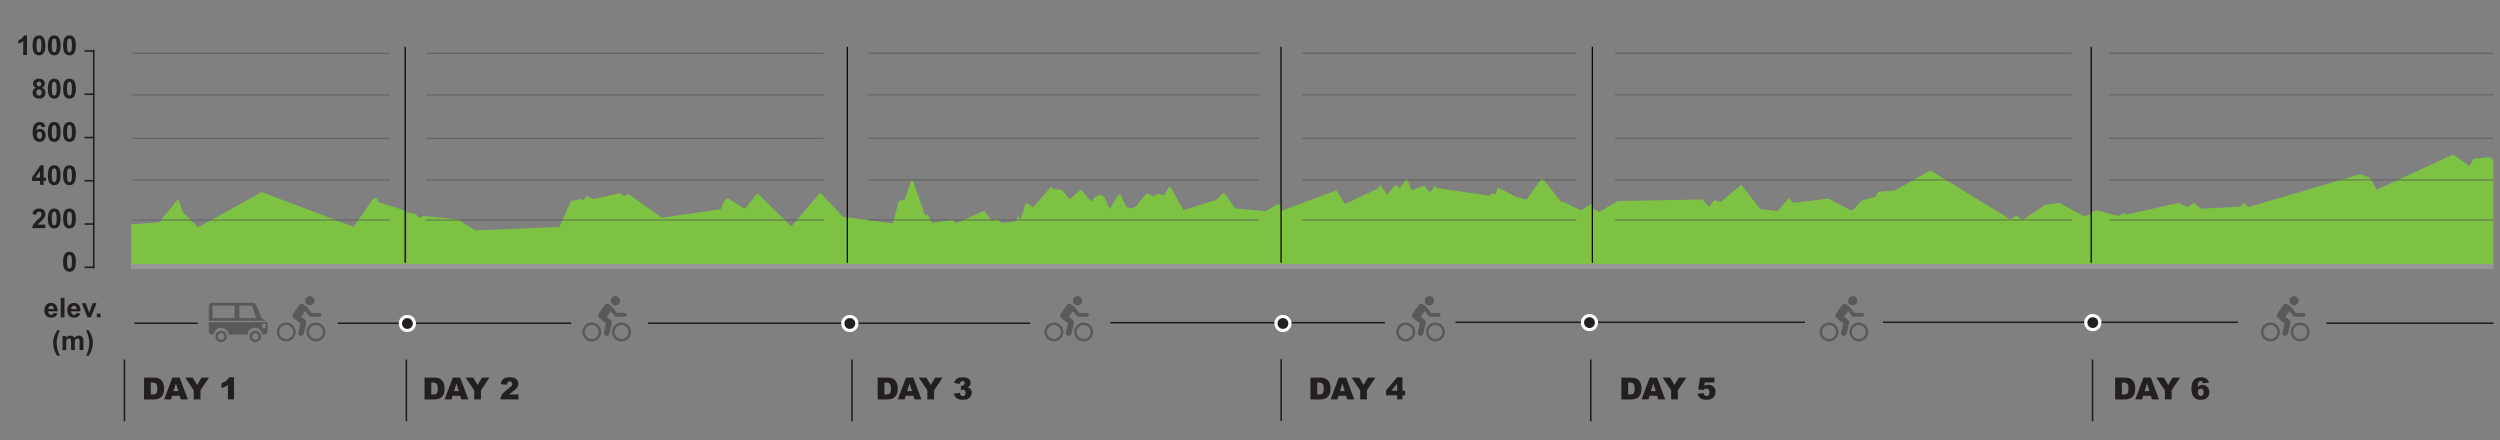 <?xml version="1.0" encoding="utf-8"?>
<!-- Generator: Adobe Illustrator 16.0.0, SVG Export Plug-In . SVG Version: 6.00 Build 0)  -->
<!DOCTYPE svg PUBLIC "-//W3C//DTD SVG 1.1//EN" "http://www.w3.org/Graphics/SVG/1.1/DTD/svg11.dtd">
<svg version="1.1" id="Layer_1" xmlns="http://www.w3.org/2000/svg" xmlns:xlink="http://www.w3.org/1999/xlink" x="0px" y="0px"
	 width="1559.582px" height="274.486px" viewBox="0 0 1559.582 274.486" enable-background="new 0 0 1559.582 274.486"
	 xml:space="preserve">
<rect x="0" y="0" width="1559.582" height="274.486" fill="#808080" stroke="none"/>
<polygon fill="#7DC242" points="236.139,126.055 253.334,131.635 253.334,166.325 81.764,166.314 81.764,139.965 99.281,138.725 
	110.691,124.615 111.417,124.665 114.101,132.485 123.597,141.795 163.326,119.835 220.615,141.484 233.066,123.535 
	235.156,123.725 "/>
<polygon fill="#7DC242" points="797.308,127.205 799.16,128.525 799.16,166.355 253.589,166.325 253.589,132.315 259.01,133.445 
	261.96,135.895 264.235,134.695 285.621,136.855 296.541,143.715 349.065,141.555 356.179,125.305 362.811,124.255 364.206,124.905 
	366.07,122.215 370.038,124.235 386.414,120.535 389.09,122.235 391.996,121.035 412.945,135.825 449.63,130.535 452.042,124.945 
	454.089,123.745 464.656,130.275 472.546,120.505 493.634,141.265 511.611,120.145 525.882,135.265 556.964,139.295 
	560.738,125.285 564.353,124.635 568.355,112.835 569.75,113.335 577.218,134.695 578.705,133.755 581.277,138.935 594.003,137.255 
	596.794,139.155 613.937,131.405 618.351,137.445 618.98,137.565 621.439,136.415 624.916,139.085 633.435,138.045 635.16,135.094 
	636.796,136.655 639.863,126.795 640.777,126.795 644.492,129.335 655.667,116.525 657.312,117.895 662.437,118.495 
	667.365,124.344 674.259,118.205 680.939,125.865 683.238,122.695 686.472,121.445 688.738,122.835 692.351,130.325 
	697.691,121.465 698.984,121.565 702.517,128.955 705.546,130.105 708.509,128.955 715.359,120.505 719.488,122.505 
	722.748,120.844 726.224,121.925 729.152,116.745 730.306,116.765 738.218,131.065 758.701,124.705 763.023,120.395 
	764.121,120.555 770.468,129.965 789.509,131.765 "/>
<polygon fill="#7DC242" points="992.839,127.045 993.035,127.225 993.035,166.365 799.16,166.355 799.16,130.875 799.691,131.405 
	833.693,118.755 839,127.255 859.537,117.655 860.693,115.815 861.478,115.785 865.22,121.545 870.414,115.455 873.376,117.344 
	877.57,111.325 880.689,118.685 888.552,115.855 891.548,119.525 892.458,119.505 895.242,115.795 896.101,117.255 928.923,122.075 
	931.257,120.535 933.042,121.285 934.353,117.015 945.056,122.365 945.22,122.725 945.22,122.675 952.156,124.545 962.023,111.035 
	974.332,126.365 975.076,125.745 986.197,131.285 "/>
<polygon fill="#7DC242" points="1299.914,134.865 1304.695,133.615 1304.695,166.375 992.382,166.365 992.382,129.365 
	997.591,132.255 1009.142,125.365 1062.027,124.455 1066.14,129.035 1069.466,124.785 1073.339,126.085 1086.199,115.265 
	1098.244,130.545 1109.115,131.605 1115.966,123.565 1118.718,126.585 1140.458,123.875 1154.294,131.094 1155.964,130.905 
	1161.332,125.215 1169.839,122.725 1171.789,119.655 1182.085,118.835 1204.187,106.305 1254.068,136.885 1257.781,134.435 
	1261.679,137.285 1276.037,127.695 1284.73,126.565 "/>
<polygon fill="#7DC242" points="1555.541,100.135 1555.541,166.395 1304.695,166.375 1304.695,132.605 1308.171,131.245 
	1321.574,134.745 1325.052,132.895 1326.574,133.885 1359.007,126.565 1364.822,129.275 1368.468,126.515 1373.361,130.215 
	1397.47,128.895 1399.916,126.344 1402.513,129.225 1472.378,108.665 1478.578,110.965 1482.611,118.405 1530.302,96.355 
	1540.568,103.645 1543.105,99.045 1553.488,97.955 "/>
<line fill="none" stroke="#000000" stroke-width="0.75" stroke-miterlimit="10" x1="252.749" y1="29.236" x2="252.749" y2="163.936"/>
<line fill="none" stroke="#000000" stroke-width="0.75" stroke-miterlimit="10" x1="528.599" y1="29.236" x2="528.599" y2="163.936"/>
<line fill="none" stroke="#000000" stroke-width="0.75" stroke-miterlimit="10" x1="799.156" y1="29.236" x2="799.156" y2="163.936"/>
<line fill="none" stroke="#000000" stroke-width="0.75" stroke-miterlimit="10" x1="993.359" y1="29.236" x2="993.359" y2="163.936"/>
<line fill="none" stroke="#000000" stroke-width="0.75" stroke-miterlimit="10" x1="1304.56" y1="29.236" x2="1304.56" y2="163.936"/>
<polygon fill="#7DC242" points="84.35,165.635 81.77,164.564 1183.439,165.715 "/>
<path fill="#7DC142" d="M928.376,167.18c0.668-0.285,1.311-0.726,2-0.818c1.035-0.144,2.1-0.043,3.154-0.043
	c205.465,0,410.926,0,616.385-0.012c1.521,0,3.045-0.183,4.563-0.276c-0.189,0.384-0.313,1.026-0.588,1.097
	c-0.627,0.166-1.326,0.056-1.998,0.056H928.376V167.18L928.376,167.18z"/>
<path fill="#7DC142" d="M513.853,167.18c1-0.16,1.998-0.464,2.996-0.464c67.002-0.021,134.004-0.021,201.004,0
	c0.994,0,1.988,0.304,2.979,0.464H513.853z"/>
<path fill="#9FC9EB" d="M14.644,90.194c-0.11-0.11-0.188-0.21-0.188-0.3C14.464,89.614,14.614,90.094,14.644,90.194z"/>
<path fill="#6CC072" d="M14.613,101.647c0.021,0,0.04-0.012,0.062-0.03C14.673,101.707,14.423,101.707,14.613,101.647z"/>
<path fill="#7DC242" d="M928.169,165.77h204.85H928.169L928.169,165.77L928.169,165.77L928.169,165.77z"/>
<line fill="none" stroke="#231F20" stroke-miterlimit="10" x1="83.92" y1="201.641" x2="123.34" y2="201.641"/>
<line fill="none" stroke="#58595B" stroke-width="0.5" stroke-miterlimit="10" x1="82.306" y1="33.209" x2="243.34" y2="33.209"/>
<line fill="none" stroke="#58595B" stroke-width="0.5" stroke-miterlimit="10" x1="82.306" y1="59.219" x2="243.34" y2="59.219"/>
<line fill="none" stroke="#58595B" stroke-width="0.5" stroke-miterlimit="10" x1="82.306" y1="86.27" x2="243.34" y2="86.27"/>
<line fill="none" stroke="#58595B" stroke-width="0.5" stroke-miterlimit="10" x1="82.306" y1="112.28" x2="243.34" y2="112.28"/>
<line fill="none" stroke="#58595B" stroke-width="0.5" stroke-miterlimit="10" x1="82.306" y1="137.25" x2="243.34" y2="137.25"/>
<line fill="none" stroke="#231F20" stroke-miterlimit="10" x1="404.339" y1="201.641" x2="642.673" y2="201.641"/>
<line fill="none" stroke="#58595B" stroke-width="0.5" stroke-miterlimit="10" x1="265.764" y1="33.209" x2="513.853" y2="33.209"/>
<line fill="none" stroke="#58595B" stroke-width="0.5" stroke-miterlimit="10" x1="265.764" y1="59.219" x2="513.853" y2="59.219"/>
<line fill="none" stroke="#58595B" stroke-width="0.5" stroke-miterlimit="10" x1="265.764" y1="86.27" x2="513.853" y2="86.27"/>
<line fill="none" stroke="#58595B" stroke-width="0.5" stroke-miterlimit="10" x1="265.764" y1="112.28" x2="513.853" y2="112.28"/>
<line fill="none" stroke="#58595B" stroke-width="0.5" stroke-miterlimit="10" x1="265.764" y1="137.25" x2="513.853" y2="137.25"/>
<line fill="none" stroke="#58595B" stroke-width="0.5" stroke-miterlimit="10" x1="785.339" y1="33.179" x2="541.339" y2="33.179"/>
<line fill="none" stroke="#58595B" stroke-width="0.5" stroke-miterlimit="10" x1="785.339" y1="59.189" x2="541.339" y2="59.189"/>
<line fill="none" stroke="#58595B" stroke-width="0.5" stroke-miterlimit="10" x1="785.339" y1="86.24" x2="541.339" y2="86.24"/>
<line fill="none" stroke="#58595B" stroke-width="0.5" stroke-miterlimit="10" x1="785.339" y1="112.25" x2="541.339" y2="112.25"/>
<line fill="none" stroke="#58595B" stroke-width="0.5" stroke-miterlimit="10" x1="785.339" y1="137.219" x2="541.339" y2="137.219"/>
<line fill="none" stroke="#58595B" stroke-width="0.5" stroke-miterlimit="10" x1="812.339" y1="33.179" x2="983.339" y2="33.179"/>
<line fill="none" stroke="#58595B" stroke-width="0.5" stroke-miterlimit="10" x1="812.339" y1="59.189" x2="983.339" y2="59.189"/>
<line fill="none" stroke="#58595B" stroke-width="0.5" stroke-miterlimit="10" x1="812.339" y1="86.24" x2="983.339" y2="86.24"/>
<line fill="none" stroke="#58595B" stroke-width="0.5" stroke-miterlimit="10" x1="812.339" y1="112.25" x2="983.339" y2="112.25"/>
<line fill="none" stroke="#58595B" stroke-width="0.5" stroke-miterlimit="10" x1="812.339" y1="137.219" x2="983.339" y2="137.219"/>
<line fill="none" stroke="#58595B" stroke-width="0.5" stroke-miterlimit="10" x1="1292.339" y1="33.179" x2="1007.38" y2="33.179"/>
<line fill="none" stroke="#58595B" stroke-width="0.5" stroke-miterlimit="10" x1="1292.339" y1="59.189" x2="1007.38" y2="59.189"/>
<line fill="none" stroke="#58595B" stroke-width="0.5" stroke-miterlimit="10" x1="1292.339" y1="86.24" x2="1007.38" y2="86.24"/>
<line fill="none" stroke="#58595B" stroke-width="0.5" stroke-miterlimit="10" x1="1292.339" y1="112.25" x2="1007.38" y2="112.25"/>
<line fill="none" stroke="#58595B" stroke-width="0.5" stroke-miterlimit="10" x1="1292.339" y1="137.219" x2="1007.38" y2="137.219"/>
<line fill="none" stroke="#58595B" stroke-width="0.5" stroke-miterlimit="10" x1="1315.931" y1="33.179" x2="1555.541" y2="33.179"/>
<line fill="none" stroke="#58595B" stroke-width="0.5" stroke-miterlimit="10" x1="1315.931" y1="59.189" x2="1555.541" y2="59.189"/>
<line fill="none" stroke="#58595B" stroke-width="0.5" stroke-miterlimit="10" x1="1315.931" y1="86.24" x2="1555.541" y2="86.24"/>
<line fill="none" stroke="#58595B" stroke-width="0.5" stroke-miterlimit="10" x1="1315.931" y1="112.25" x2="1555.541" y2="112.25"/>
<line fill="none" stroke="#58595B" stroke-width="0.5" stroke-miterlimit="10" x1="1315.931" y1="137.219" x2="1555.541" y2="137.219"/>
<line fill="none" stroke="#231F20" stroke-miterlimit="10" x1="77.631" y1="224.301" x2="77.631" y2="262.832"/>
<line fill="none" stroke="#231F20" stroke-miterlimit="10" x1="531.513" y1="224.301" x2="531.513" y2="262.832"/>
<line fill="none" stroke="#231F20" stroke-miterlimit="10" x1="253.513" y1="224.301" x2="253.513" y2="262.832"/>
<line fill="none" stroke="#231F20" stroke-miterlimit="10" x1="1305.382" y1="224.301" x2="1305.382" y2="262.832"/>
<line fill="none" stroke="#231F20" stroke-miterlimit="10" x1="992.382" y1="224.301" x2="992.382" y2="262.832"/>
<line fill="none" stroke="#231F20" stroke-miterlimit="10" x1="799.222" y1="224.095" x2="799.222" y2="262.626"/>
<circle fill="#231F20" stroke="#FFFFFF" stroke-width="2" stroke-miterlimit="10" cx="530.14" cy="201.81" r="4.374"/>
<line fill="none" stroke="#231F20" stroke-miterlimit="10" x1="210.674" y1="201.641" x2="356.34" y2="201.641"/>
<circle fill="#231F20" stroke="#FFFFFF" stroke-width="2" stroke-miterlimit="10" cx="254.14" cy="201.81" r="4.374"/>
<line fill="none" stroke="#231F20" stroke-miterlimit="10" x1="58.762" y1="85.79" x2="52.748" y2="85.79"/>
<line fill="none" stroke="#231F20" stroke-miterlimit="10" x1="58.762" y1="58.807" x2="52.748" y2="58.807"/>
<line fill="none" stroke="#231F20" stroke-miterlimit="10" x1="58.762" y1="31.83" x2="52.748" y2="31.83"/>
<line fill="none" stroke="#231F20" stroke-miterlimit="10" x1="58.762" y1="166.732" x2="52.748" y2="166.732"/>
<line fill="none" stroke="#231F20" stroke-miterlimit="10" x1="58.762" y1="139.752" x2="52.748" y2="139.752"/>
<line fill="none" stroke="#231F20" stroke-miterlimit="10" x1="58.762" y1="112.771" x2="52.748" y2="112.771"/>
<line fill="none" stroke="#231F20" stroke-miterlimit="10" x1="58.468" y1="31.046" x2="58.468" y2="167.506"/>
<g>
	<path fill="#231F20" d="M16.837,34.32h-2.353v-8.799c-0.854,0.797-1.865,1.387-3.029,1.77v-2.118
		c0.611-0.199,1.276-0.579,1.998-1.135c0.717-0.557,1.209-1.206,1.479-1.948h1.905V34.32L16.837,34.32z"/>
	<path fill="#231F20" d="M24.313,22.09c1.188,0,2.113,0.42,2.782,1.263c0.797,0.998,1.194,2.65,1.194,4.961
		c0,2.304-0.4,3.961-1.203,4.968c-0.663,0.831-1.588,1.246-2.773,1.246c-1.189,0-2.15-0.456-2.881-1.367
		c-0.73-0.91-1.097-2.535-1.097-4.872c0-2.294,0.398-3.945,1.204-4.952C22.201,22.505,23.126,22.09,24.313,22.09z M24.313,24.025
		c-0.283,0-0.537,0.091-0.758,0.271c-0.227,0.182-0.396,0.503-0.52,0.969c-0.164,0.603-0.243,1.619-0.243,3.05
		c0,1.429,0.069,2.411,0.218,2.944c0.145,0.535,0.326,0.892,0.549,1.068c0.219,0.177,0.471,0.265,0.754,0.265
		s0.538-0.09,0.762-0.271c0.224-0.179,0.396-0.502,0.52-0.967c0.161-0.599,0.243-1.612,0.243-3.041c0-1.431-0.074-2.411-0.218-2.946
		c-0.146-0.534-0.327-0.891-0.551-1.072C24.85,24.116,24.596,24.025,24.313,24.025z"/>
	<path fill="#231F20" d="M33.828,22.09c1.187,0,2.11,0.42,2.78,1.263c0.796,0.998,1.193,2.65,1.193,4.961
		c0,2.304-0.401,3.961-1.204,4.968c-0.663,0.831-1.586,1.246-2.771,1.246c-1.191,0-2.152-0.456-2.884-1.367
		c-0.729-0.91-1.095-2.535-1.095-4.872c0-2.294,0.4-3.945,1.202-4.952C31.716,22.505,32.643,22.09,33.828,22.09z M33.828,24.025
		c-0.284,0-0.539,0.091-0.763,0.271c-0.224,0.182-0.396,0.503-0.519,0.969c-0.161,0.603-0.242,1.619-0.242,3.05
		c0,1.429,0.072,2.411,0.217,2.944c0.146,0.535,0.327,0.892,0.549,1.068s0.474,0.265,0.758,0.265c0.278,0,0.533-0.09,0.76-0.271
		c0.224-0.179,0.396-0.502,0.518-0.967c0.162-0.599,0.242-1.612,0.242-3.041c0-1.431-0.072-2.411-0.216-2.946
		c-0.146-0.534-0.327-0.891-0.549-1.072C34.363,24.116,34.109,24.025,33.828,24.025z"/>
	<path fill="#231F20" d="M43.343,22.09c1.188,0,2.112,0.42,2.782,1.263c0.797,0.998,1.191,2.65,1.191,4.961
		c0,2.304-0.397,3.961-1.2,4.968c-0.663,0.831-1.589,1.246-2.773,1.246c-1.191,0-2.152-0.456-2.882-1.367
		c-0.73-0.91-1.094-2.535-1.094-4.872c0-2.294,0.396-3.945,1.201-4.952C41.231,22.505,42.158,22.09,43.343,22.09z M43.343,24.025
		c-0.283,0-0.537,0.091-0.76,0.271c-0.225,0.182-0.396,0.503-0.521,0.969c-0.16,0.603-0.243,1.619-0.243,3.05
		c0,1.429,0.075,2.411,0.219,2.944c0.146,0.535,0.328,0.892,0.55,1.068c0.22,0.177,0.473,0.265,0.756,0.265
		c0.284,0,0.538-0.09,0.759-0.271c0.229-0.179,0.396-0.502,0.52-0.967c0.162-0.599,0.242-1.612,0.242-3.041
		c0-1.431-0.068-2.411-0.217-2.946c-0.145-0.534-0.328-0.891-0.549-1.072C43.879,24.116,43.627,24.025,43.343,24.025z"/>
	<path fill="#231F20" d="M22.356,54.745c-0.604-0.255-1.048-0.604-1.323-1.051c-0.271-0.446-0.41-0.936-0.41-1.466
		c0-0.909,0.315-1.659,0.953-2.252c0.642-0.594,1.547-0.89,2.722-0.89c1.165,0,2.065,0.296,2.712,0.89
		c0.644,0.593,0.965,1.343,0.965,2.252c0,0.564-0.148,1.066-0.443,1.508c-0.295,0.439-0.709,0.777-1.242,1.009
		c0.68,0.271,1.193,0.668,1.551,1.188c0.354,0.521,0.527,1.121,0.527,1.802c0,1.125-0.358,2.039-1.08,2.742
		c-0.722,0.704-1.683,1.056-2.879,1.056c-1.111,0-2.04-0.291-2.779-0.873c-0.877-0.687-1.313-1.629-1.313-2.825
		c0-0.659,0.164-1.265,0.494-1.815C21.133,55.469,21.65,55.044,22.356,54.745z M22.625,57.612c0,0.643,0.166,1.144,0.496,1.504
		c0.334,0.36,0.744,0.541,1.24,0.541c0.482,0,0.887-0.174,1.201-0.521c0.317-0.345,0.479-0.845,0.479-1.499
		c0-0.569-0.162-1.028-0.484-1.375c-0.324-0.346-0.731-0.519-1.229-0.519c-0.571,0-1.004,0.197-1.281,0.59
		C22.766,56.726,22.625,57.152,22.625,57.612z M22.843,52.394c0,0.465,0.131,0.828,0.396,1.088c0.269,0.26,0.616,0.39,1.059,0.39
		c0.443,0,0.804-0.131,1.068-0.395c0.27-0.264,0.4-0.627,0.4-1.093c0-0.438-0.133-0.787-0.396-1.051
		c-0.267-0.263-0.613-0.395-1.052-0.395c-0.446,0-0.809,0.134-1.073,0.398C22.976,51.605,22.843,51.956,22.843,52.394z"/>
	<path fill="#231F20" d="M33.828,49.087c1.187,0,2.11,0.421,2.78,1.264c0.796,0.997,1.193,2.65,1.193,4.96
		c0,2.304-0.401,3.961-1.204,4.969c-0.663,0.832-1.586,1.246-2.771,1.246c-1.191,0-2.152-0.456-2.884-1.367
		c-0.729-0.911-1.095-2.535-1.095-4.873c0-2.293,0.4-3.944,1.202-4.951C31.716,49.503,32.643,49.087,33.828,49.087z M33.828,51.023
		c-0.284,0-0.539,0.09-0.763,0.27c-0.224,0.182-0.396,0.503-0.519,0.968c-0.161,0.604-0.242,1.62-0.242,3.05
		c0,1.429,0.072,2.412,0.217,2.944c0.146,0.535,0.327,0.892,0.549,1.068c0.222,0.178,0.474,0.266,0.758,0.266
		c0.278,0,0.533-0.09,0.76-0.27c0.224-0.18,0.396-0.502,0.518-0.968c0.162-0.599,0.242-1.612,0.242-3.041
		c0-1.43-0.072-2.41-0.216-2.945c-0.146-0.535-0.327-0.892-0.549-1.073C34.363,51.113,34.109,51.023,33.828,51.023z"/>
	<path fill="#231F20" d="M43.343,49.087c1.188,0,2.112,0.421,2.782,1.264c0.797,0.997,1.191,2.65,1.191,4.96
		c0,2.304-0.397,3.961-1.2,4.969c-0.663,0.832-1.589,1.246-2.773,1.246c-1.191,0-2.152-0.456-2.882-1.367
		c-0.73-0.911-1.094-2.535-1.094-4.873c0-2.293,0.396-3.944,1.201-4.951C41.231,49.503,42.158,49.087,43.343,49.087z M43.343,51.023
		c-0.283,0-0.537,0.09-0.76,0.27c-0.225,0.182-0.396,0.503-0.521,0.968c-0.16,0.604-0.243,1.62-0.243,3.05
		c0,1.429,0.075,2.412,0.219,2.944c0.146,0.535,0.328,0.892,0.55,1.068c0.22,0.178,0.473,0.266,0.756,0.266
		c0.284,0,0.538-0.09,0.759-0.27c0.229-0.18,0.396-0.502,0.52-0.968c0.162-0.599,0.242-1.612,0.242-3.041
		c0-1.43-0.068-2.41-0.217-2.945c-0.145-0.535-0.328-0.892-0.549-1.073C43.879,51.113,43.627,51.023,43.343,51.023z"/>
	<path fill="#231F20" d="M28.297,79.117l-2.273,0.25c-0.055-0.466-0.199-0.809-0.433-1.03c-0.234-0.222-0.537-0.333-0.911-0.333
		c-0.495,0-0.913,0.222-1.257,0.665c-0.343,0.443-0.562,1.366-0.647,2.768c0.586-0.688,1.313-1.031,2.184-1.031
		c0.979,0,1.816,0.372,2.519,1.114c0.7,0.741,1.048,1.699,1.048,2.875c0,1.246-0.367,2.247-1.103,3
		c-0.735,0.752-1.681,1.13-2.831,1.13c-1.236,0-2.253-0.479-3.051-1.435c-0.799-0.955-1.194-2.521-1.194-4.698
		c0-2.231,0.416-3.842,1.246-4.827c0.829-0.986,1.905-1.479,3.229-1.479c0.933,0,1.7,0.259,2.313,0.777
		C27.742,77.38,28.13,78.131,28.297,79.117z M22.976,84.21c0,0.76,0.176,1.346,0.527,1.757c0.351,0.414,0.751,0.62,1.202,0.62
		c0.435,0,0.798-0.17,1.087-0.507c0.288-0.338,0.433-0.892,0.433-1.662c0-0.792-0.156-1.372-0.467-1.74
		c-0.313-0.368-0.701-0.553-1.169-0.553c-0.452,0-0.832,0.176-1.146,0.528C23.132,83.004,22.976,83.524,22.976,84.21z"/>
	<path fill="#231F20" d="M33.828,76.084c1.187,0,2.11,0.421,2.78,1.264c0.796,0.996,1.193,2.649,1.193,4.96
		c0,2.304-0.401,3.961-1.204,4.968c-0.663,0.831-1.586,1.248-2.771,1.248c-1.191,0-2.152-0.456-2.884-1.368
		c-0.729-0.91-1.095-2.535-1.095-4.873c0-2.293,0.4-3.943,1.202-4.952C31.716,76.5,32.643,76.084,33.828,76.084z M33.828,78.021
		c-0.284,0-0.539,0.09-0.763,0.27c-0.224,0.181-0.396,0.502-0.519,0.967c-0.161,0.604-0.242,1.621-0.242,3.051
		c0,1.429,0.072,2.41,0.217,2.945c0.146,0.534,0.327,0.891,0.549,1.068c0.222,0.176,0.474,0.266,0.758,0.266
		c0.278,0,0.533-0.091,0.76-0.27c0.224-0.182,0.396-0.503,0.518-0.969c0.162-0.6,0.242-1.612,0.242-3.041
		c0-1.43-0.072-2.411-0.216-2.946c-0.146-0.535-0.327-0.893-0.549-1.071C34.363,78.11,34.109,78.021,33.828,78.021z"/>
	<path fill="#231F20" d="M43.343,76.084c1.188,0,2.112,0.421,2.782,1.264c0.797,0.996,1.191,2.649,1.191,4.96
		c0,2.304-0.397,3.961-1.2,4.968c-0.663,0.831-1.589,1.248-2.773,1.248c-1.191,0-2.152-0.456-2.882-1.368
		c-0.73-0.91-1.094-2.535-1.094-4.873c0-2.293,0.396-3.943,1.201-4.952C41.231,76.5,42.158,76.084,43.343,76.084z M43.343,78.021
		c-0.283,0-0.537,0.09-0.76,0.27c-0.225,0.181-0.396,0.502-0.521,0.967c-0.16,0.604-0.243,1.621-0.243,3.051
		c0,1.429,0.075,2.41,0.219,2.945c0.146,0.534,0.328,0.891,0.55,1.068c0.22,0.176,0.473,0.266,0.756,0.266
		c0.284,0,0.538-0.091,0.759-0.27c0.229-0.182,0.396-0.503,0.52-0.969c0.162-0.6,0.242-1.612,0.242-3.041
		c0-1.43-0.068-2.411-0.217-2.946c-0.145-0.535-0.328-0.893-0.549-1.071C43.879,78.11,43.627,78.021,43.343,78.021z"/>
	<path fill="#231F20" d="M24.947,115.312v-2.452h-5.012v-2.043l5.313-7.736h1.97v7.728h1.521v2.052h-1.521v2.452H24.947z
		 M24.947,110.808v-4.163l-2.813,4.163H24.947z"/>
	<path fill="#231F20" d="M33.828,103.081c1.187,0,2.11,0.421,2.78,1.263c0.796,0.997,1.193,2.65,1.193,4.959
		c0,2.306-0.401,3.962-1.204,4.97c-0.663,0.831-1.586,1.248-2.771,1.248c-1.191,0-2.152-0.457-2.884-1.368
		c-0.729-0.911-1.095-2.535-1.095-4.874c0-2.292,0.4-3.942,1.202-4.951C31.716,103.497,32.643,103.081,33.828,103.081z
		 M33.828,105.016c-0.284,0-0.539,0.09-0.763,0.271c-0.224,0.18-0.396,0.502-0.519,0.967c-0.161,0.604-0.242,1.621-0.242,3.049
		c0,1.43,0.072,2.412,0.217,2.946c0.146,0.534,0.327,0.891,0.549,1.067s0.474,0.266,0.758,0.266c0.278,0,0.533-0.09,0.76-0.27
		c0.224-0.182,0.396-0.503,0.518-0.969c0.162-0.599,0.242-1.611,0.242-3.042c0-1.429-0.072-2.41-0.216-2.944
		c-0.146-0.535-0.327-0.893-0.549-1.072C34.363,105.106,34.109,105.016,33.828,105.016z"/>
	<path fill="#231F20" d="M43.343,103.081c1.188,0,2.112,0.421,2.782,1.263c0.797,0.997,1.191,2.65,1.191,4.959
		c0,2.306-0.397,3.962-1.2,4.97c-0.663,0.831-1.589,1.248-2.773,1.248c-1.191,0-2.152-0.457-2.882-1.368
		c-0.73-0.911-1.094-2.535-1.094-4.874c0-2.292,0.396-3.942,1.201-4.951C41.231,103.497,42.158,103.081,43.343,103.081z
		 M43.343,105.016c-0.283,0-0.537,0.09-0.76,0.271c-0.225,0.18-0.396,0.502-0.521,0.967c-0.16,0.604-0.243,1.621-0.243,3.049
		c0,1.43,0.075,2.412,0.219,2.946c0.146,0.534,0.328,0.891,0.55,1.067c0.22,0.177,0.473,0.266,0.756,0.266
		c0.284,0,0.538-0.09,0.759-0.27c0.229-0.182,0.396-0.503,0.52-0.969c0.162-0.599,0.242-1.611,0.242-3.042
		c0-1.429-0.068-2.41-0.217-2.944c-0.145-0.535-0.328-0.893-0.549-1.072C43.879,105.106,43.627,105.016,43.343,105.016z"/>
	<path fill="#231F20" d="M28.272,140.139v2.169h-8.229c0.089-0.82,0.354-1.599,0.8-2.333c0.447-0.734,1.327-1.707,2.641-2.921
		c1.062-0.98,1.708-1.646,1.948-1.994c0.322-0.482,0.483-0.958,0.483-1.43c0-0.521-0.145-0.921-0.426-1.199
		c-0.277-0.279-0.668-0.421-1.162-0.421c-0.49,0-0.881,0.147-1.17,0.441s-0.455,0.781-0.502,1.462l-2.339-0.231
		c0.14-1.286,0.574-2.208,1.313-2.768c0.732-0.561,1.65-0.839,2.757-0.839c1.209,0,2.158,0.323,2.848,0.971
		c0.691,0.648,1.037,1.455,1.037,2.418c0,0.55-0.099,1.07-0.297,1.566c-0.197,0.496-0.511,1.016-0.938,1.558
		c-0.284,0.361-0.799,0.878-1.539,1.555c-0.739,0.675-1.209,1.124-1.406,1.346c-0.198,0.222-0.358,0.438-0.479,0.646h4.66
		L28.272,140.139L28.272,140.139z"/>
	<path fill="#231F20" d="M33.828,130.079c1.187,0,2.11,0.42,2.78,1.263c0.796,0.997,1.193,2.65,1.193,4.96
		c0,2.306-0.401,3.962-1.204,4.97c-0.663,0.831-1.586,1.247-2.771,1.247c-1.191,0-2.152-0.455-2.884-1.368
		c-0.729-0.91-1.095-2.535-1.095-4.873c0-2.293,0.4-3.942,1.202-4.951C31.716,130.494,32.643,130.079,33.828,130.079z
		 M33.828,132.014c-0.284,0-0.539,0.09-0.763,0.271c-0.224,0.18-0.396,0.502-0.519,0.967c-0.161,0.604-0.242,1.621-0.242,3.049
		c0,1.43,0.072,2.411,0.217,2.946c0.146,0.534,0.327,0.891,0.549,1.067s0.474,0.265,0.758,0.265c0.278,0,0.533-0.089,0.76-0.269
		c0.224-0.182,0.396-0.503,0.518-0.97c0.162-0.599,0.242-1.611,0.242-3.041c0-1.429-0.072-2.41-0.216-2.944
		c-0.146-0.535-0.327-0.893-0.549-1.072C34.363,132.104,34.109,132.014,33.828,132.014z"/>
	<path fill="#231F20" d="M43.343,130.079c1.188,0,2.112,0.42,2.782,1.263c0.797,0.997,1.191,2.65,1.191,4.96
		c0,2.306-0.397,3.962-1.2,4.97c-0.663,0.831-1.589,1.247-2.773,1.247c-1.191,0-2.152-0.455-2.882-1.368
		c-0.73-0.91-1.094-2.535-1.094-4.873c0-2.293,0.396-3.942,1.201-4.951C41.231,130.494,42.158,130.079,43.343,130.079z
		 M43.343,132.014c-0.283,0-0.537,0.09-0.76,0.271c-0.225,0.18-0.396,0.502-0.521,0.967c-0.16,0.604-0.243,1.621-0.243,3.049
		c0,1.43,0.075,2.411,0.219,2.946c0.146,0.534,0.328,0.891,0.55,1.067c0.22,0.177,0.473,0.265,0.756,0.265
		c0.284,0,0.538-0.089,0.759-0.269c0.229-0.182,0.396-0.503,0.52-0.97c0.162-0.599,0.242-1.611,0.242-3.041
		c0-1.429-0.068-2.41-0.217-2.944c-0.145-0.535-0.328-0.893-0.549-1.072C43.879,132.104,43.627,132.014,43.343,132.014z"/>
	<path fill="#231F20" d="M43.343,157.076c1.188,0,2.112,0.42,2.782,1.264c0.797,0.996,1.191,2.648,1.191,4.959
		c0,2.306-0.397,3.961-1.2,4.97c-0.663,0.83-1.589,1.246-2.773,1.246c-1.191,0-2.152-0.455-2.882-1.367
		c-0.73-0.91-1.094-2.533-1.094-4.873c0-2.293,0.396-3.94,1.201-4.949C41.231,157.491,42.158,157.076,43.343,157.076z
		 M43.343,159.014c-0.283,0-0.537,0.086-0.76,0.271c-0.225,0.179-0.396,0.503-0.521,0.967c-0.16,0.604-0.243,1.621-0.243,3.05
		c0,1.431,0.075,2.41,0.219,2.946c0.146,0.534,0.328,0.89,0.55,1.065c0.22,0.178,0.473,0.268,0.756,0.268
		c0.284,0,0.538-0.091,0.759-0.271c0.229-0.184,0.396-0.504,0.52-0.97c0.162-0.598,0.242-1.61,0.242-3.041
		c0-1.429-0.068-2.411-0.217-2.942c-0.145-0.537-0.328-0.896-0.549-1.071C43.879,159.1,43.627,159.014,43.343,159.014z"/>
</g>
<g>
	<path fill="#231F20" d="M33.503,195.161l2.34,0.392c-0.3,0.854-0.775,1.503-1.426,1.947c-0.647,0.445-1.46,0.67-2.438,0.67
		c-1.542,0-2.685-0.501-3.426-1.504c-0.583-0.805-0.877-1.815-0.877-3.04c0-1.464,0.385-2.607,1.155-3.437
		c0.767-0.828,1.736-1.242,2.915-1.242c1.316,0,2.356,0.433,3.122,1.301c0.764,0.865,1.129,2.193,1.096,3.982h-5.881
		c0.017,0.69,0.206,1.229,0.564,1.617c0.362,0.385,0.813,0.575,1.354,0.575c0.368,0,0.676-0.1,0.928-0.3
		C33.186,195.926,33.376,195.605,33.503,195.161z M33.637,192.802c-0.016-0.677-0.192-1.188-0.525-1.542
		c-0.334-0.353-0.738-0.525-1.221-0.525c-0.511,0-0.938,0.186-1.271,0.558c-0.332,0.371-0.498,0.875-0.492,1.514L33.637,192.802
		L33.637,192.802z"/>
	<path fill="#231F20" d="M37.881,197.971v-12.183h2.347v12.183H37.881z"/>
	<path fill="#231F20" d="M47.772,195.161l2.338,0.392c-0.301,0.854-0.773,1.503-1.424,1.947c-0.646,0.445-1.46,0.67-2.436,0.67
		c-1.542,0-2.687-0.501-3.425-1.504c-0.588-0.805-0.879-1.815-0.879-3.04c0-1.464,0.386-2.607,1.152-3.437
		c0.771-0.828,1.739-1.242,2.916-1.242c1.319,0,2.36,0.433,3.123,1.301c0.764,0.865,1.128,2.193,1.096,3.982h-5.882
		c0.019,0.69,0.205,1.229,0.567,1.617c0.359,0.385,0.813,0.575,1.354,0.575c0.366,0,0.676-0.1,0.926-0.3
		C47.455,195.926,47.643,195.605,47.772,195.161z M47.906,192.802c-0.018-0.677-0.189-1.188-0.524-1.542
		c-0.334-0.353-0.74-0.525-1.22-0.525c-0.514,0-0.938,0.186-1.271,0.558c-0.334,0.371-0.497,0.875-0.492,1.514L47.906,192.802
		L47.906,192.802z"/>
	<path fill="#231F20" d="M54.59,197.971l-3.576-8.824h2.465l1.67,4.504l0.485,1.504c0.128-0.383,0.209-0.633,0.241-0.756
		c0.078-0.25,0.16-0.5,0.25-0.748l1.688-4.504h2.415l-3.526,8.824H54.59z"/>
	<path fill="#231F20" d="M60.395,197.971v-2.337h2.348v2.337H60.395z"/>
	<path fill="#231F20" d="M37.346,221.973h-1.611c-0.853-1.281-1.5-2.608-1.945-3.99c-0.445-1.379-0.666-2.715-0.666-4.004
		c0-1.603,0.271-3.114,0.822-4.545c0.479-1.24,1.09-2.386,1.822-3.433h1.604c-0.764,1.681-1.287,3.105-1.574,4.282
		c-0.286,1.178-0.431,2.426-0.431,3.743c0,0.908,0.085,1.839,0.255,2.789c0.171,0.955,0.4,1.858,0.695,2.721
		C36.515,220.102,36.855,220.912,37.346,221.973z"/>
	<path fill="#231F20" d="M38.975,209.564h2.164v1.205c0.773-0.938,1.697-1.403,2.766-1.403c0.566,0,1.063,0.116,1.479,0.35
		c0.417,0.231,0.759,0.583,1.026,1.057c0.39-0.474,0.81-0.822,1.262-1.057c0.452-0.23,0.933-0.35,1.443-0.35
		c0.65,0,1.203,0.131,1.653,0.396c0.451,0.264,0.788,0.648,1.011,1.157c0.161,0.377,0.241,0.984,0.241,1.827v5.645h-2.346v-5.043
		c0-0.877-0.083-1.44-0.244-1.695c-0.216-0.334-0.552-0.5-1.002-0.5c-0.329,0-0.639,0.102-0.928,0.302
		c-0.29,0.198-0.499,0.489-0.625,0.876c-0.13,0.386-0.193,0.993-0.193,1.822v4.238h-2.344v-4.837c0-0.858-0.043-1.413-0.127-1.663
		c-0.082-0.246-0.212-0.434-0.39-0.556c-0.177-0.123-0.412-0.184-0.715-0.184c-0.361,0-0.688,0.097-0.979,0.291
		c-0.288,0.189-0.495,0.475-0.623,0.84c-0.123,0.365-0.188,0.972-0.188,1.818v4.286H38.97v-8.823H38.975z"/>
	<path fill="#231F20" d="M53.712,221.973c0.462-0.988,0.788-1.742,0.979-2.271c0.188-0.525,0.363-1.134,0.526-1.818
		c0.16-0.687,0.279-1.34,0.355-1.958c0.077-0.616,0.117-1.251,0.117-1.897c0-1.315-0.143-2.563-0.426-3.741
		c-0.285-1.179-0.809-2.604-1.571-4.282h1.597c0.843,1.189,1.496,2.453,1.961,3.788s0.695,2.688,0.695,4.063
		c0,1.157-0.185,2.396-0.552,3.724c-0.417,1.485-1.104,2.95-2.063,4.396L53.712,221.973L53.712,221.973z"/>
</g>
<g>
	<path fill="#231F20" d="M89.859,235.576h6.244c1.23,0,2.227,0.167,2.982,0.501c0.758,0.334,1.384,0.813,1.879,1.438
		s0.854,1.352,1.076,2.18c0.222,0.83,0.334,1.707,0.334,2.636c0,1.453-0.166,2.581-0.496,3.382
		c-0.331,0.802-0.791,1.474-1.378,2.015c-0.588,0.541-1.221,0.899-1.895,1.08c-0.922,0.247-1.757,0.37-2.505,0.37h-6.244
		L89.859,235.576L89.859,235.576z M94.063,238.656v7.431h1.03c0.878,0,1.503-0.097,1.874-0.292c0.371-0.192,0.662-0.532,0.872-1.021
		c0.21-0.484,0.313-1.271,0.313-2.36c0-1.439-0.233-2.427-0.705-2.959c-0.47-0.532-1.25-0.798-2.338-0.798L94.063,238.656
		L94.063,238.656z"/>
	<path fill="#231F20" d="M112.128,246.932h-4.771l-0.663,2.244h-4.291l5.112-13.601h4.584l5.111,13.601h-4.401L112.128,246.932z
		 M111.257,243.991l-1.501-4.89l-1.485,4.89H111.257z"/>
	<path fill="#231F20" d="M115.558,235.576h4.668l2.74,4.588l2.746-4.588h4.643l-5.288,7.904v5.694h-4.212v-5.694L115.558,235.576z"
		/>
	<path fill="#231F20" d="M145.997,235.346v13.83h-3.822v-9.063c-0.619,0.471-1.217,0.851-1.795,1.142
		c-0.579,0.291-1.306,0.569-2.177,0.835v-3.099c1.285-0.414,2.284-0.912,2.996-1.493c0.713-0.582,1.27-1.299,1.672-2.151
		L145.997,235.346L145.997,235.346z"/>
	<path fill="#231F20" d="M264.831,235.576h6.242c1.23,0,2.227,0.167,2.982,0.501c0.758,0.334,1.384,0.813,1.879,1.438
		s0.854,1.352,1.076,2.18c0.222,0.83,0.334,1.707,0.334,2.636c0,1.453-0.166,2.581-0.496,3.382
		c-0.331,0.802-0.791,1.474-1.378,2.015c-0.588,0.541-1.219,0.899-1.893,1.08c-0.924,0.247-1.759,0.37-2.506,0.37h-6.243
		L264.831,235.576L264.831,235.576z M269.033,238.656v7.431h1.03c0.878,0,1.503-0.097,1.874-0.292
		c0.371-0.192,0.662-0.532,0.872-1.021c0.21-0.484,0.315-1.271,0.315-2.36c0-1.439-0.235-2.427-0.705-2.959
		c-0.471-0.532-1.25-0.798-2.338-0.798L269.033,238.656L269.033,238.656z"/>
	<path fill="#231F20" d="M287.099,246.932h-4.771l-0.663,2.244h-4.291l5.11-13.601h4.584l5.111,13.601h-4.401L287.099,246.932z
		 M286.227,243.991l-1.501-4.89l-1.485,4.89H286.227z"/>
	<path fill="#231F20" d="M290.528,235.576h4.668l2.74,4.588l2.746-4.588h4.644l-5.287,7.904v5.694h-4.213v-5.694L290.528,235.576z"
		/>
	<path fill="#231F20" d="M323.464,249.177h-11.337c0.13-1.117,0.522-2.172,1.183-3.158c0.658-0.985,1.896-2.149,3.706-3.492
		c1.107-0.822,1.815-1.447,2.125-1.873c0.309-0.428,0.464-0.832,0.464-1.217c0-0.414-0.153-0.77-0.459-1.063
		c-0.306-0.293-0.689-0.438-1.155-0.438c-0.48,0-0.876,0.149-1.183,0.455c-0.306,0.303-0.512,0.838-0.617,1.604l-3.785-0.307
		c0.148-1.063,0.422-1.896,0.816-2.49c0.396-0.598,0.954-1.055,1.674-1.373c0.722-0.318,1.718-0.479,2.992-0.479
		c1.33,0,2.364,0.15,3.104,0.453c0.737,0.305,1.318,0.77,1.742,1.396c0.423,0.629,0.637,1.332,0.637,2.111
		c0,0.827-0.243,1.618-0.729,2.375c-0.486,0.754-1.369,1.582-2.647,2.484c-0.763,0.524-1.271,0.895-1.526,1.104
		c-0.257,0.211-0.561,0.484-0.905,0.826h5.9L323.464,249.177L323.464,249.177z"/>
	<path fill="#231F20" d="M547.515,235.576h6.244c1.229,0,2.225,0.167,2.982,0.501s1.385,0.813,1.879,1.438s0.854,1.352,1.074,2.18
		c0.225,0.83,0.334,1.707,0.334,2.636c0,1.453-0.166,2.581-0.496,3.382c-0.33,0.802-0.789,1.474-1.379,2.015
		c-0.586,0.541-1.217,0.899-1.893,1.08c-0.92,0.247-1.756,0.37-2.504,0.37h-6.244L547.515,235.576L547.515,235.576z
		 M551.718,238.656v7.431h1.029c0.879,0,1.504-0.097,1.875-0.292c0.369-0.192,0.66-0.532,0.871-1.021
		c0.211-0.484,0.314-1.271,0.314-2.36c0-1.439-0.234-2.427-0.705-2.959s-1.25-0.798-2.338-0.798L551.718,238.656L551.718,238.656z"
		/>
	<path fill="#231F20" d="M569.785,246.932h-4.771l-0.662,2.244h-4.291l5.111-13.601h4.584l5.109,13.601h-4.398L569.785,246.932z
		 M568.912,243.991l-1.5-4.89l-1.486,4.89H568.912z"/>
	<path fill="#231F20" d="M573.214,235.576h4.668l2.74,4.588l2.746-4.588h4.643l-5.287,7.904v5.694h-4.213v-5.694L573.214,235.576z"
		/>
	<path fill="#231F20" d="M598.755,239.51l-3.572-0.64c0.297-1.14,0.867-2.011,1.713-2.617c0.844-0.604,2.039-0.906,3.584-0.906
		c1.775,0,3.061,0.328,3.854,0.99c0.791,0.662,1.188,1.494,1.188,2.496c0,0.587-0.162,1.119-0.48,1.598
		c-0.322,0.476-0.811,0.894-1.457,1.252c0.523,0.129,0.928,0.279,1.205,0.454c0.451,0.276,0.803,0.646,1.055,1.099
		c0.25,0.455,0.375,0.998,0.375,1.629c0,0.791-0.207,1.552-0.621,2.277c-0.414,0.727-1.012,1.286-1.791,1.68
		c-0.779,0.393-1.803,0.59-3.07,0.59c-1.236,0-2.213-0.146-2.928-0.438c-0.715-0.291-1.303-0.717-1.762-1.274
		c-0.461-0.56-0.816-1.265-1.064-2.11l3.777-0.502c0.146,0.763,0.377,1.289,0.688,1.582c0.314,0.294,0.711,0.441,1.193,0.441
		c0.506,0,0.928-0.188,1.268-0.559c0.338-0.369,0.506-0.865,0.506-1.482c0-0.631-0.162-1.12-0.486-1.467
		c-0.326-0.348-0.766-0.521-1.322-0.521c-0.297,0-0.705,0.073-1.225,0.225l0.193-2.699c0.211,0.029,0.375,0.047,0.49,0.047
		c0.496,0,0.908-0.158,1.238-0.476c0.332-0.316,0.498-0.688,0.498-1.12c0-0.416-0.125-0.746-0.371-0.994
		c-0.248-0.246-0.588-0.371-1.021-0.371c-0.445,0-0.809,0.136-1.086,0.402C599.042,238.364,598.855,238.836,598.755,239.51z"/>
	<path fill="#231F20" d="M817.519,235.576h6.242c1.23,0,2.227,0.167,2.984,0.501c0.756,0.334,1.383,0.813,1.877,1.438
		c0.496,0.625,0.854,1.352,1.076,2.18c0.223,0.83,0.334,1.707,0.334,2.636c0,1.453-0.164,2.581-0.496,3.382
		c-0.33,0.802-0.789,1.474-1.377,2.015s-1.219,0.899-1.895,1.08c-0.922,0.247-1.756,0.37-2.506,0.37h-6.242L817.519,235.576
		L817.519,235.576z M821.72,238.656v7.431h1.031c0.877,0,1.502-0.097,1.873-0.292c0.371-0.192,0.662-0.532,0.873-1.021
		c0.209-0.484,0.313-1.271,0.313-2.36c0-1.439-0.234-2.427-0.705-2.959c-0.469-0.532-1.248-0.798-2.338-0.798L821.72,238.656
		L821.72,238.656z"/>
	<path fill="#231F20" d="M839.787,246.932h-4.771l-0.662,2.244h-4.291l5.111-13.601h4.584l5.109,13.601h-4.398L839.787,246.932z
		 M838.916,243.991l-1.502-4.89l-1.484,4.89H838.916z"/>
	<path fill="#231F20" d="M843.218,235.576h4.668l2.74,4.588l2.744-4.588h4.645l-5.289,7.904v5.694h-4.211v-5.694L843.218,235.576z"
		/>
	<path fill="#231F20" d="M871.587,246.635h-6.885v-3.106l6.885-8.182h3.293v8.356h1.707v2.932h-1.707v2.542h-3.293V246.635z
		 M871.587,243.703v-4.28l-3.639,4.28H871.587z"/>
	<path fill="#231F20" d="M1011.49,235.576h6.244c1.23,0,2.227,0.167,2.982,0.501s1.385,0.813,1.879,1.438s0.855,1.352,1.076,2.18
		c0.223,0.83,0.334,1.707,0.334,2.636c0,1.453-0.166,2.581-0.496,3.382c-0.332,0.802-0.791,1.474-1.379,2.015
		c-0.586,0.541-1.217,0.899-1.893,1.08c-0.922,0.247-1.756,0.37-2.504,0.37h-6.244V235.576L1011.49,235.576z M1015.693,238.656
		v7.431h1.029c0.879,0,1.504-0.097,1.875-0.292c0.371-0.192,0.662-0.532,0.871-1.021c0.211-0.484,0.314-1.271,0.314-2.36
		c0-1.439-0.234-2.427-0.703-2.959c-0.473-0.532-1.25-0.798-2.34-0.798L1015.693,238.656L1015.693,238.656z"/>
	<path fill="#231F20" d="M1033.759,246.932h-4.771l-0.662,2.244h-4.293l5.113-13.601h4.584l5.109,13.601h-4.4L1033.759,246.932z
		 M1032.886,243.991l-1.5-4.89l-1.486,4.89H1032.886z"/>
	<path fill="#231F20" d="M1037.189,235.576h4.668l2.74,4.588l2.746-4.588h4.643l-5.287,7.904v5.694h-4.213v-5.694L1037.189,235.576z
		"/>
	<path fill="#231F20" d="M1060.595,235.576h8.973v3.015h-6.078l-0.322,2.041c0.422-0.195,0.836-0.346,1.248-0.443
		c0.412-0.101,0.816-0.148,1.221-0.148c1.359,0,2.465,0.412,3.313,1.234c0.848,0.821,1.271,1.856,1.271,3.105
		c0,0.879-0.219,1.725-0.654,2.533c-0.436,0.813-1.055,1.429-1.854,1.854c-0.799,0.425-1.826,0.642-3.076,0.642
		c-0.896,0-1.664-0.087-2.305-0.257c-0.643-0.17-1.188-0.422-1.635-0.76c-0.447-0.339-0.813-0.721-1.09-1.146
		c-0.277-0.428-0.51-0.959-0.693-1.596l3.82-0.418c0.094,0.611,0.311,1.078,0.648,1.396c0.34,0.319,0.746,0.479,1.215,0.479
		c0.525,0,0.961-0.201,1.305-0.601c0.342-0.397,0.516-0.993,0.516-1.784c0-0.813-0.174-1.404-0.521-1.781
		c-0.346-0.377-0.807-0.566-1.381-0.566c-0.365,0-0.719,0.09-1.059,0.271c-0.254,0.131-0.531,0.364-0.834,0.705l-3.223-0.465
		L1060.595,235.576z"/>
	<path fill="#231F20" d="M1319.509,235.576h6.242c1.23,0,2.227,0.167,2.982,0.501c0.758,0.334,1.385,0.813,1.879,1.438
		s0.854,1.352,1.074,2.18c0.225,0.83,0.334,1.707,0.334,2.636c0,1.453-0.164,2.581-0.494,3.382
		c-0.332,0.802-0.791,1.474-1.377,2.015c-0.59,0.541-1.221,0.899-1.895,1.08c-0.922,0.247-1.756,0.37-2.506,0.37h-6.242
		L1319.509,235.576L1319.509,235.576z M1323.71,238.656v7.431h1.029c0.879,0,1.504-0.097,1.875-0.292
		c0.369-0.192,0.66-0.532,0.871-1.021c0.209-0.484,0.314-1.271,0.314-2.36c0-1.439-0.234-2.427-0.705-2.959
		c-0.469-0.532-1.248-0.798-2.338-0.798L1323.71,238.656L1323.71,238.656z"/>
	<path fill="#231F20" d="M1341.777,246.932h-4.77l-0.662,2.244h-4.291l5.111-13.601h4.584l5.109,13.601h-4.4L1341.777,246.932z
		 M1340.906,243.991l-1.502-4.89l-1.482,4.89H1340.906z"/>
	<path fill="#231F20" d="M1345.208,235.576h4.668l2.738,4.588l2.746-4.588h4.645l-5.289,7.904v5.694h-4.211v-5.694L1345.208,235.576
		z"/>
	<path fill="#231F20" d="M1378.021,238.639l-3.756,0.463c-0.1-0.524-0.266-0.896-0.496-1.113s-0.52-0.324-0.857-0.324
		c-0.611,0-1.09,0.312-1.43,0.928c-0.248,0.445-0.43,1.398-0.549,2.857c0.453-0.457,0.916-0.797,1.395-1.016
		c0.477-0.221,1.025-0.33,1.648-0.33c1.213,0,2.238,0.434,3.076,1.299c0.838,0.867,1.258,1.965,1.258,3.295
		c0,0.896-0.213,1.716-0.637,2.457c-0.424,0.742-1.01,1.305-1.762,1.685c-0.752,0.383-1.693,0.571-2.826,0.571
		c-1.359,0-2.451-0.231-3.273-0.696c-0.82-0.464-1.479-1.203-1.973-2.222c-0.49-1.018-0.736-2.364-0.736-4.041
		c0-2.455,0.518-4.253,1.549-5.395c1.033-1.143,2.467-1.711,4.297-1.711c1.082,0,1.938,0.125,2.564,0.375
		c0.625,0.25,1.148,0.615,1.563,1.1C1377.49,237.302,1377.806,237.908,1378.021,238.639z M1371.064,244.695
		c0,0.736,0.188,1.313,0.559,1.729c0.369,0.418,0.824,0.626,1.361,0.626c0.496,0,0.91-0.188,1.244-0.563s0.5-0.94,0.5-1.688
		c0-0.767-0.172-1.352-0.52-1.754c-0.348-0.4-0.775-0.603-1.289-0.603c-0.525,0-0.967,0.192-1.322,0.584
		C1371.242,243.415,1371.064,243.973,1371.064,244.695z"/>
</g>
<line fill="none" stroke="#231F20" stroke-miterlimit="10" x1="1451.341" y1="201.611" x2="1555.541" y2="201.611"/>
<line fill="none" stroke="#231F20" stroke-miterlimit="10" x1="1174.673" y1="201.052" x2="1396.007" y2="201.052"/>
<line fill="none" stroke="#231F20" stroke-miterlimit="10" x1="692.673" y1="201.318" x2="864.007" y2="201.318"/>
<circle fill="#231F20" stroke="#FFFFFF" stroke-width="2" stroke-miterlimit="10" cx="1305.562" cy="201.249" r="4.374"/>
<line fill="none" stroke="#231F20" stroke-miterlimit="10" x1="908.007" y1="201.052" x2="1126.007" y2="201.052"/>
<circle fill="#231F20" stroke="#FFFFFF" stroke-width="2" stroke-miterlimit="10" cx="991.562" cy="201.249" r="4.374"/>
<polygon fill="#7DC242" points="972.259,153.375 972.019,153.705 971.689,153.375 "/>
<circle fill="#231F20" stroke="#FFFFFF" stroke-width="2" stroke-miterlimit="10" cx="800.339" cy="201.81" r="4.374"/>
<rect x="81.764" y="164.639" fill="#979797" width="1473.777" height="3.244"/>
<g id="XMLID_7_">
	<g>
		<g>
			<g>
				<path fill="#58595B" d="M672.197,184.716c1.6,0,2.895,1.293,2.895,2.896c0,1.597-1.295,2.895-2.895,2.895
					c-1.598,0-2.895-1.297-2.895-2.895C669.302,186.009,670.599,184.716,672.197,184.716z"/>
			</g>
			<g>
				<path fill="#58595B" d="M678.091,195.214c0.629,0,1.139,0.512,1.139,1.145v0.104c0,0.63-0.51,1.145-1.139,1.145h-5.4
					c-0.055,0-0.105-0.006-0.162-0.016c-0.031-0.004-0.059-0.012-0.092-0.016h-0.004c-0.027-0.005-0.055-0.013-0.08-0.023
					c-0.236-0.059-0.459-0.195-0.623-0.41l-2.395-3.072l-2.494,3.588l2.41,1.961c0.068,0.059,0.135,0.124,0.189,0.188l0.018,0.012
					c0.352,0.342,0.557,0.836,0.557,1.365c0,0.156-0.018,0.313-0.055,0.474l-1.51,6.399c-0.244,1.02-1.211,1.668-2.158,1.449
					c-0.807-0.189-1.334-0.943-1.334-1.792c0-0.153,0.016-0.313,0.055-0.474l1.287-5.462l-4.205-3.424
					c-0.742-0.604-0.908-1.645-0.412-2.396c0.047-0.131,0.107-0.248,0.188-0.36l3.848-5.531c0.502-0.729,1.498-0.907,2.223-0.405
					l1.697,1.182c0.059,0.041,0.115,0.09,0.17,0.137c0.154,0.074,0.295,0.189,0.41,0.334l3.041,3.904h4.834v-0.004H678.091z"/>
			</g>
		</g>
		<g>
			<g>
				<path fill="#58595B" d="M676.007,213.02c-3.268,0-5.92-2.654-5.92-5.92c0-3.264,2.652-5.918,5.92-5.918
					c3.264,0,5.918,2.653,5.918,5.918C681.925,210.364,679.271,213.02,676.007,213.02z M676.007,202.77
					c-2.391,0-4.336,1.944-4.336,4.33c0,2.389,1.945,4.334,4.336,4.334c2.385,0,4.33-1.945,4.33-4.334
					C680.337,204.715,678.392,202.77,676.007,202.77z"/>
			</g>
			<g>
				<path fill="#58595B" d="M657.464,213.02c-3.262,0-5.916-2.654-5.916-5.92c0-3.264,2.654-5.918,5.916-5.918
					c3.264,0,5.92,2.653,5.92,5.918C663.384,210.364,660.728,213.02,657.464,213.02z M657.464,202.77c-2.387,0-4.33,1.944-4.33,4.33
					c0,2.389,1.941,4.334,4.33,4.334c2.391,0,4.334-1.945,4.334-4.334C661.798,204.715,659.855,202.77,657.464,202.77z"/>
			</g>
		</g>
	</g>
</g>
<g id="XMLID_6_">
	<g>
		<g>
			<g>
				<path fill="#58595B" d="M891.679,184.716c1.596,0,2.893,1.293,2.893,2.896c0,1.597-1.297,2.895-2.893,2.895
					c-1.6,0-2.896-1.297-2.896-2.895C888.783,186.009,890.08,184.716,891.679,184.716z"/>
			</g>
			<g>
				<path fill="#58595B" d="M897.572,195.214c0.627,0,1.141,0.512,1.141,1.145v0.104c0,0.63-0.514,1.145-1.141,1.145h-5.396
					c-0.057,0-0.111-0.006-0.164-0.016c-0.031-0.004-0.063-0.012-0.092-0.016h-0.004c-0.025-0.005-0.057-0.013-0.078-0.023
					c-0.238-0.059-0.459-0.195-0.623-0.41l-2.396-3.072l-2.496,3.588l2.41,1.961c0.068,0.059,0.135,0.124,0.191,0.188l0.014,0.012
					c0.354,0.342,0.557,0.836,0.557,1.365c0,0.156-0.02,0.313-0.055,0.474l-1.508,6.399c-0.244,1.02-1.211,1.668-2.16,1.449
					c-0.805-0.189-1.334-0.943-1.334-1.792c0-0.153,0.016-0.313,0.053-0.474l1.287-5.462l-4.205-3.424
					c-0.74-0.604-0.908-1.645-0.412-2.396c0.051-0.131,0.109-0.248,0.188-0.36l3.848-5.531c0.502-0.729,1.498-0.907,2.225-0.405
					l1.699,1.182c0.055,0.041,0.111,0.09,0.168,0.137c0.154,0.074,0.295,0.189,0.408,0.334l3.039,3.904h4.84v-0.004H897.572z"/>
			</g>
		</g>
		<g>
			<g>
				<path fill="#58595B" d="M895.49,213.02c-3.268,0-5.922-2.654-5.922-5.92c0-3.264,2.654-5.918,5.922-5.918
					c3.264,0,5.916,2.653,5.916,5.918C901.406,210.364,898.753,213.02,895.49,213.02z M895.49,202.77
					c-2.393,0-4.336,1.944-4.336,4.33c0,2.389,1.943,4.334,4.336,4.334c2.387,0,4.326-1.945,4.326-4.334
					C899.818,204.715,897.875,202.77,895.49,202.77z"/>
			</g>
			<g>
				<path fill="#58595B" d="M876.947,213.02c-3.264,0-5.92-2.654-5.92-5.92c0-3.264,2.656-5.918,5.92-5.918s5.916,2.653,5.916,5.918
					C882.865,210.364,880.208,213.02,876.947,213.02z M876.947,202.77c-2.389,0-4.334,1.944-4.334,4.33
					c0,2.389,1.945,4.334,4.334,4.334s4.332-1.945,4.332-4.334C881.279,204.715,879.333,202.77,876.947,202.77z"/>
			</g>
		</g>
	</g>
</g>
<g id="XMLID_5_">
	<g>
		<g>
			<g>
				<path fill="#58595B" d="M1155.791,184.716c1.594,0,2.891,1.293,2.891,2.896c0,1.597-1.297,2.895-2.891,2.895
					c-1.604,0-2.898-1.297-2.898-2.895C1152.892,186.009,1154.189,184.716,1155.791,184.716z"/>
			</g>
			<g>
				<path fill="#58595B" d="M1161.681,195.214c0.629,0,1.141,0.512,1.141,1.145v0.104c0,0.63-0.512,1.145-1.141,1.145h-5.4
					c-0.053,0-0.105-0.006-0.162-0.016c-0.029-0.004-0.059-0.012-0.09-0.016h-0.004c-0.027-0.005-0.055-0.013-0.082-0.023
					c-0.232-0.059-0.457-0.195-0.623-0.41l-2.396-3.072l-2.492,3.588l2.408,1.961c0.07,0.059,0.135,0.124,0.191,0.188l0.016,0.012
					c0.352,0.342,0.557,0.836,0.557,1.365c0,0.156-0.018,0.313-0.055,0.474l-1.508,6.399c-0.244,1.02-1.211,1.668-2.158,1.449
					c-0.807-0.189-1.334-0.943-1.334-1.792c0-0.153,0.012-0.313,0.055-0.474l1.285-5.462l-4.205-3.424
					c-0.742-0.604-0.908-1.645-0.412-2.396c0.047-0.131,0.109-0.248,0.189-0.36l3.846-5.531c0.502-0.729,1.498-0.907,2.225-0.405
					l1.695,1.182c0.059,0.041,0.115,0.09,0.17,0.137c0.154,0.074,0.295,0.189,0.41,0.334l3.041,3.904h4.834V195.214
					L1161.681,195.214z"/>
			</g>
		</g>
		<g>
			<g>
				<path fill="#58595B" d="M1159.599,213.02c-3.268,0-5.922-2.654-5.922-5.92c0-3.264,2.654-5.918,5.922-5.918
					c3.26,0,5.914,2.653,5.914,5.918C1165.513,210.364,1162.861,213.02,1159.599,213.02z M1159.599,202.77
					c-2.393,0-4.338,1.944-4.338,4.33c0,2.389,1.945,4.334,4.338,4.334c2.383,0,4.328-1.945,4.328-4.334
					C1163.927,204.715,1161.982,202.77,1159.599,202.77z"/>
			</g>
			<g>
				<path fill="#58595B" d="M1141.056,213.02c-3.266,0-5.918-2.654-5.918-5.92c0-3.264,2.652-5.918,5.918-5.918
					c3.262,0,5.916,2.653,5.916,5.918C1146.974,210.364,1144.318,213.02,1141.056,213.02z M1141.056,202.77
					c-2.389,0-4.332,1.944-4.332,4.33c0,2.389,1.943,4.334,4.332,4.334s4.332-1.945,4.332-4.334
					C1145.388,204.715,1143.445,202.77,1141.056,202.77z"/>
			</g>
		</g>
	</g>
</g>
<g id="XMLID_4_">
	<g>
		<g>
			<g>
				<path fill="#58595B" d="M1431.103,184.716c1.596,0,2.896,1.293,2.896,2.896c0,1.597-1.301,2.895-2.896,2.895
					c-1.598,0-2.895-1.297-2.895-2.895C1428.207,186.009,1429.505,184.716,1431.103,184.716z"/>
			</g>
			<g>
				<path fill="#58595B" d="M1436.998,195.214c0.627,0,1.139,0.512,1.139,1.145v0.104c0,0.63-0.512,1.145-1.139,1.145h-5.4
					c-0.055,0-0.109-0.006-0.164-0.016c-0.031-0.004-0.059-0.012-0.092-0.016h-0.004c-0.025-0.005-0.057-0.013-0.078-0.023
					c-0.238-0.059-0.459-0.195-0.625-0.41l-2.396-3.072l-2.488,3.588l2.406,1.961c0.072,0.059,0.137,0.124,0.191,0.188l0.014,0.012
					c0.355,0.342,0.559,0.836,0.559,1.365c0,0.156-0.018,0.313-0.055,0.474l-1.512,6.399c-0.242,1.02-1.209,1.668-2.158,1.449
					c-0.805-0.189-1.332-0.943-1.332-1.792c0-0.153,0.016-0.313,0.057-0.474l1.287-5.462l-4.207-3.424
					c-0.742-0.604-0.91-1.645-0.412-2.396c0.049-0.131,0.107-0.248,0.186-0.36l3.85-5.531c0.504-0.729,1.5-0.907,2.225-0.405
					l1.697,1.182c0.057,0.041,0.113,0.09,0.168,0.137c0.156,0.074,0.297,0.189,0.41,0.334l3.041,3.904H1437v-0.004H1436.998z"/>
			</g>
		</g>
		<g>
			<g>
				<path fill="#58595B" d="M1434.914,213.02c-3.268,0-5.922-2.654-5.922-5.92c0-3.264,2.654-5.918,5.922-5.918
					c3.264,0,5.918,2.653,5.918,5.918C1440.832,210.364,1438.177,213.02,1434.914,213.02z M1434.914,202.77
					c-2.393,0-4.338,1.944-4.338,4.33c0,2.389,1.945,4.334,4.338,4.334c2.387,0,4.328-1.945,4.328-4.334
					C1439.242,204.715,1437.3,202.77,1434.914,202.77z"/>
			</g>
			<g>
				<path fill="#58595B" d="M1416.373,213.02c-3.266,0-5.918-2.654-5.918-5.92c0-3.264,2.652-5.918,5.918-5.918
					c3.262,0,5.916,2.653,5.916,5.918C1422.289,210.364,1419.634,213.02,1416.373,213.02z M1416.373,202.77
					c-2.389,0-4.334,1.944-4.334,4.33c0,2.389,1.945,4.334,4.334,4.334s4.332-1.945,4.332-4.334
					C1420.703,204.715,1418.759,202.77,1416.373,202.77z"/>
			</g>
		</g>
	</g>
</g>
<g id="XMLID_3_">
	<g>
		<g>
			<g>
				<path fill="#58595B" d="M193.292,184.716c1.595,0,2.892,1.293,2.892,2.896c0,1.597-1.297,2.895-2.892,2.895
					c-1.602,0-2.897-1.297-2.897-2.895C190.395,186.009,191.691,184.716,193.292,184.716z"/>
			</g>
			<g>
				<path fill="#58595B" d="M199.185,195.214c0.628,0,1.139,0.512,1.139,1.145v0.104c0,0.63-0.511,1.145-1.139,1.145h-5.401
					c-0.054,0-0.106-0.006-0.16-0.016c-0.032-0.004-0.062-0.012-0.095-0.016h-0.003c-0.025-0.005-0.056-0.013-0.08-0.023
					c-0.236-0.059-0.458-0.195-0.625-0.41l-2.396-3.072l-2.493,3.588l2.408,1.961c0.071,0.059,0.136,0.124,0.193,0.188l0.014,0.012
					c0.353,0.342,0.557,0.836,0.557,1.365c0,0.156-0.017,0.313-0.054,0.474l-1.509,6.399c-0.245,1.02-1.209,1.668-2.16,1.449
					c-0.805-0.189-1.333-0.943-1.333-1.792c0-0.153,0.012-0.313,0.053-0.474l1.285-5.462l-4.204-3.424
					c-0.743-0.604-0.91-1.645-0.412-2.396c0.048-0.131,0.108-0.248,0.187-0.36l3.847-5.531c0.503-0.729,1.499-0.907,2.224-0.405
					l1.697,1.182c0.058,0.041,0.115,0.09,0.169,0.137c0.154,0.074,0.295,0.189,0.411,0.334l3.04,3.904h4.842L199.185,195.214
					L199.185,195.214z"/>
			</g>
		</g>
		<g>
			<g>
				<path fill="#58595B" d="M197.101,213.02c-3.266,0-5.92-2.654-5.92-5.92c0-3.264,2.654-5.918,5.92-5.918
					c3.263,0,5.917,2.653,5.917,5.918C203.019,210.364,200.364,213.02,197.101,213.02z M197.101,202.77
					c-2.392,0-4.336,1.944-4.336,4.33c0,2.389,1.944,4.334,4.336,4.334c2.385,0,4.33-1.945,4.33-4.334
					C201.431,204.715,199.487,202.77,197.101,202.77z"/>
			</g>
			<g>
				<path fill="#58595B" d="M178.559,213.02c-3.263,0-5.918-2.654-5.918-5.92c0-3.264,2.655-5.918,5.918-5.918
					s5.918,2.653,5.918,5.918C184.478,210.364,181.822,213.02,178.559,213.02z M178.559,202.77c-2.387,0-4.333,1.944-4.333,4.33
					c0,2.389,1.946,4.334,4.333,4.334c2.389,0,4.333-1.945,4.333-4.334C182.892,204.715,180.947,202.77,178.559,202.77z"/>
			</g>
		</g>
	</g>
</g>
<g id="XMLID_2_">
	<g>
		<g>
			<g>
				<path fill="#58595B" d="M383.91,184.716c1.597,0,2.892,1.293,2.892,2.896c0,1.597-1.295,2.895-2.892,2.895
					c-1.602,0-2.897-1.297-2.897-2.895C381.013,186.009,382.311,184.716,383.91,184.716z"/>
			</g>
			<g>
				<path fill="#58595B" d="M389.804,195.214c0.627,0,1.137,0.512,1.137,1.145v0.104c0,0.63-0.51,1.145-1.137,1.145h-5.401
					c-0.054,0-0.105-0.006-0.161-0.016c-0.032-0.004-0.062-0.012-0.094-0.016h-0.003c-0.027-0.005-0.055-0.013-0.08-0.023
					c-0.236-0.059-0.458-0.195-0.624-0.41l-2.396-3.072l-2.493,3.588l2.41,1.961c0.069,0.059,0.135,0.124,0.191,0.188l0.016,0.012
					c0.352,0.342,0.556,0.836,0.556,1.365c0,0.156-0.017,0.313-0.054,0.474l-1.509,6.399c-0.244,1.02-1.209,1.668-2.158,1.449
					c-0.807-0.189-1.333-0.943-1.333-1.792c0-0.153,0.014-0.313,0.054-0.474l1.285-5.462l-4.203-3.424
					c-0.743-0.604-0.909-1.645-0.412-2.396c0.047-0.131,0.108-0.248,0.187-0.36l3.848-5.531c0.501-0.729,1.498-0.907,2.223-0.405
					l1.698,1.182c0.057,0.041,0.114,0.09,0.168,0.137c0.155,0.074,0.296,0.189,0.412,0.334l3.041,3.904h4.834L389.804,195.214
					L389.804,195.214z"/>
			</g>
		</g>
		<g>
			<g>
				<path fill="#58595B" d="M387.72,213.02c-3.267,0-5.921-2.654-5.921-5.92c0-3.264,2.654-5.918,5.921-5.918
					c3.262,0,5.917,2.653,5.917,5.918C393.638,210.364,390.982,213.02,387.72,213.02z M387.72,202.77
					c-2.39,0-4.335,1.944-4.335,4.33c0,2.389,1.946,4.334,4.335,4.334c2.386,0,4.329-1.945,4.329-4.334
					C392.048,204.715,390.105,202.77,387.72,202.77z"/>
			</g>
			<g>
				<path fill="#58595B" d="M369.178,213.02c-3.263,0-5.918-2.654-5.918-5.92c0-3.264,2.655-5.918,5.918-5.918
					s5.918,2.653,5.918,5.918C375.097,210.364,372.439,213.02,369.178,213.02z M369.178,202.77c-2.388,0-4.332,1.944-4.332,4.33
					c0,2.389,1.944,4.334,4.332,4.334c2.389,0,4.333-1.945,4.333-4.334C373.511,204.715,371.566,202.77,369.178,202.77z"/>
			</g>
		</g>
	</g>
</g>
<g>
	<g>
		<g>
			<g>
				<path fill="#58595B" d="M166.003,200.084l-0.114-0.09l-2.604-1.305l-3.371-8.027l-0.226-0.647
					c-0.354-0.635-1.042-1.072-1.821-1.072h-25.446c-1.15,0-2.086,0.931-2.086,2.089v9.055L166.003,200.084L166.003,200.084z
					 M149.238,198.49v-7.829h8.036l2.677,7.829H149.238z M146.407,198.49h-13.831v-7.829h13.831V198.49z M166.697,201.01h-36.361
					v5.613c0,1.15,0.936,2.085,2.086,2.085h0.894c0.188-2.435,2.223-4.347,4.697-4.347c2.479,0,4.509,1.912,4.694,4.347h11.619
					c0.18-2.435,2.204-4.347,4.686-4.347c2.478,0,4.505,1.912,4.689,4.347h1.051c1.152,0,2.082-0.935,2.082-2.085v-4.882
					C166.834,201.482,166.787,201.243,166.697,201.01z M163.606,201.831h2.259v2.969h-2.259V201.831z"/>
			</g>
			<g>
				<g>
					<path fill="#58595B" d="M130.381,200.084v-9.055c0-1.125,0.917-2.04,2.04-2.04h25.445c0.738,0,1.425,0.396,1.782,1.034
						l0.228,0.656l3.365,8.03l0.012,0.013l2.607,1.31l0.067,0.053h0.15l-0.168-0.132l-2.588-1.297l-3.364-8.01l-0.228-0.658
						c-0.375-0.678-1.09-1.092-1.865-1.092h-25.446c-1.179,0-2.139,0.955-2.139,2.134v9.055L130.381,200.084L130.381,200.084z
						 M166.752,201.01h-0.1c0.083,0.232,0.131,0.478,0.131,0.731v4.882c0,1.117-0.914,2.036-2.033,2.036h-1.006
						c-0.204-2.44-2.277-4.343-4.733-4.343c-2.458,0-4.529,1.898-4.731,4.343h-11.532c-0.206-2.44-2.281-4.343-4.734-4.343
						c-2.456,0-4.529,1.898-4.738,4.343h-0.854c-1.124,0-2.04-0.919-2.04-2.036v-5.613h-0.099v5.613c0,1.174,0.96,2.134,2.139,2.134
						h0.94l0.002-0.043c0.188-2.413,2.227-4.304,4.646-4.304s4.463,1.891,4.644,4.304l0.003,0.043h11.709l0.01-0.043
						c0.175-2.413,2.208-4.304,4.634-4.304c2.425,0,4.458,1.891,4.641,4.304l0.004,0.043h1.095c1.178,0,2.133-0.96,2.133-2.134
						v-4.882C166.884,201.489,166.839,201.243,166.752,201.01z"/>
				</g>
				<g>
					<path fill="#58595B" d="M160.023,198.539h-10.837v-7.925h8.122l0.008,0.032L160.023,198.539z M149.285,198.445h10.601
						l-2.646-7.734h-7.955V198.445L149.285,198.445z"/>
				</g>
				<g>
					<path fill="#58595B" d="M165.914,204.845h-2.354v-3.063h2.354V204.845z M163.657,204.748h2.159v-2.868h-2.159V204.748z"/>
				</g>
				<g>
					<path fill="#58595B" d="M146.456,198.539h-13.928v-7.925h13.929L146.456,198.539L146.456,198.539z M132.629,198.445h13.731
						v-7.734h-13.731V198.445z"/>
				</g>
			</g>
		</g>
		<g>
			<g>
				<path fill="#58595B" d="M159.27,213.47c-1.913,0-3.479-1.495-3.574-3.403c-0.093-1.978,1.438-3.66,3.403-3.756
					c1.985-0.104,3.652,1.432,3.752,3.396c0.099,1.975-1.428,3.656-3.398,3.758C159.391,213.47,159.334,213.47,159.27,213.47z
					 M159.278,207.854c-0.029,0-0.066,0-0.102,0.004c-1.117,0.05-1.988,1.014-1.935,2.129c0.055,1.121,0.996,1.979,2.13,1.934
					c1.124-0.059,1.988-1.015,1.934-2.135C161.252,208.7,160.361,207.854,159.278,207.854z"/>
			</g>
			<g>
				<path fill="#58595B" d="M137.941,213.47c-1.906,0-3.476-1.495-3.574-3.403c-0.097-1.978,1.432-3.66,3.406-3.756
					c1.99-0.104,3.654,1.432,3.754,3.396c0.095,1.975-1.435,3.656-3.402,3.758C138.062,213.47,138.003,213.47,137.941,213.47z
					 M137.951,207.854c-0.034,0-0.069,0-0.104,0.004c-1.119,0.05-1.987,1.009-1.93,2.129c0.057,1.121,0.999,1.979,2.128,1.934
					c1.117-0.059,1.986-1.015,1.936-2.135C139.929,208.7,139.035,207.854,137.951,207.854z"/>
			</g>
		</g>
	</g>
</g>
</svg>
